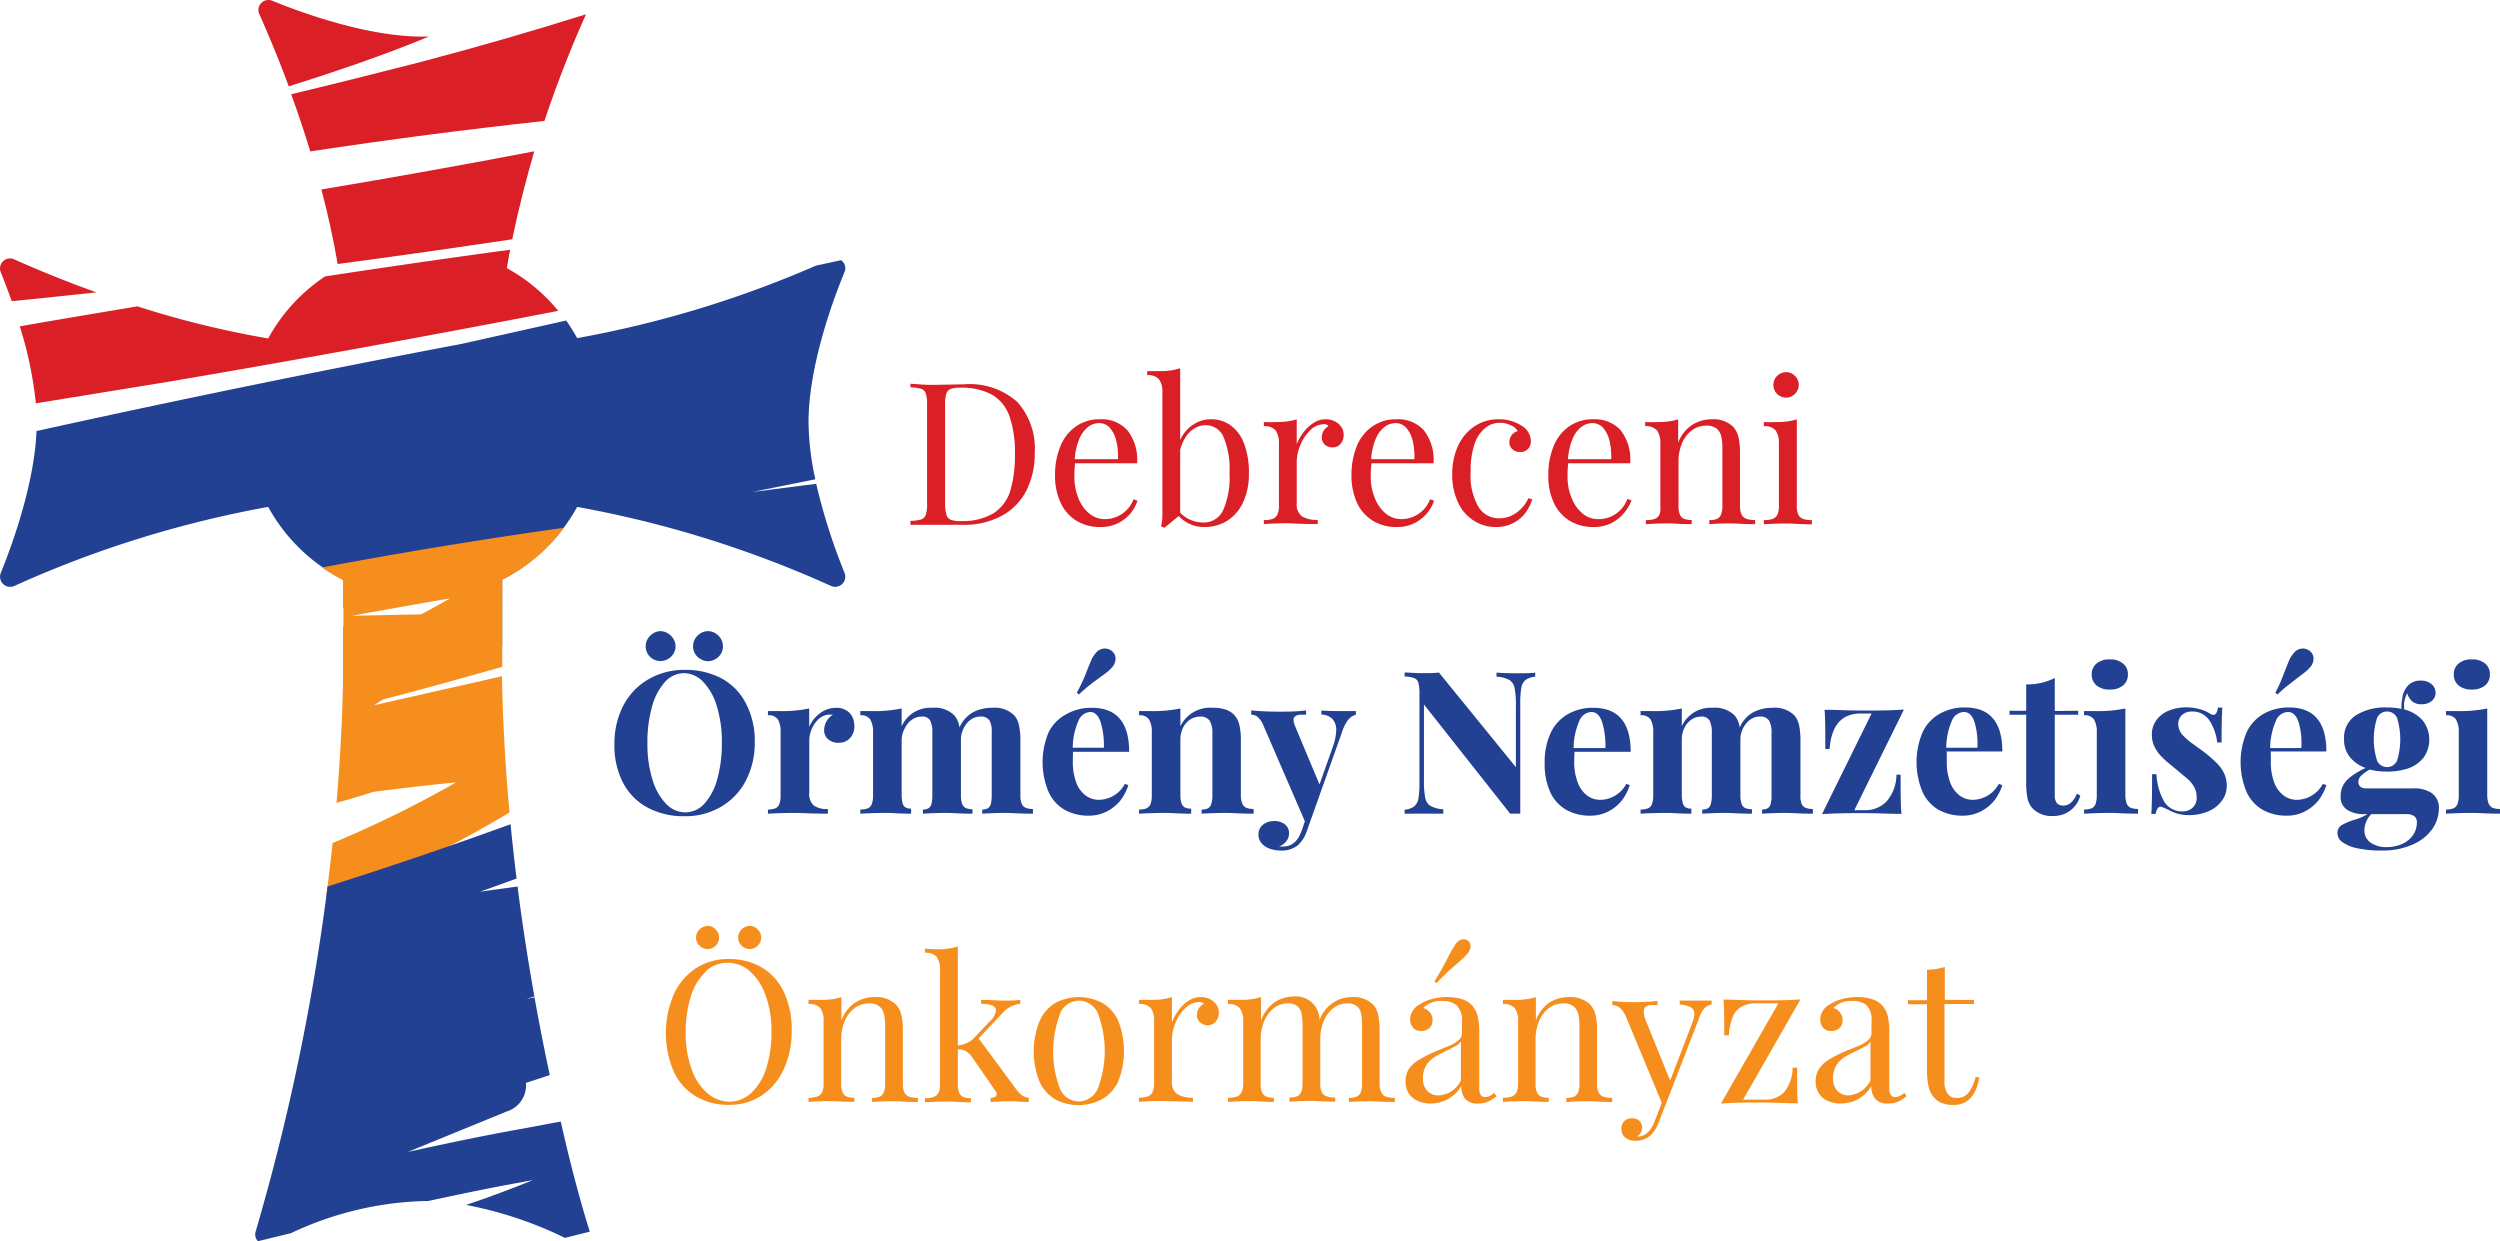 <svg xmlns="http://www.w3.org/2000/svg" viewBox="0 0 227.36 112.9"><defs><style>.cls-1{fill:#da1f27;}.cls-2{fill:#224193;}.cls-3{fill:#f68e1e;}</style></defs><g id="Layer_2" data-name="Layer 2"><g id="Layer_1-2" data-name="Layer 1"><path class="cls-1" d="M84.59,35H85l2.73-.05a6.47,6.47,0,0,1,4.78,1.6,6.3,6.3,0,0,1,1.59,4.65,7.36,7.36,0,0,1-.77,3.44,5.38,5.38,0,0,1-2.25,2.28,7.17,7.17,0,0,1-3.51.81l-1.18,0-1.35,0c-1,0-1.73,0-2.24,0v-.36a3.54,3.54,0,0,0,1-.14.68.68,0,0,0,.4-.43,2.94,2.94,0,0,0,.11-1v-9a2.94,2.94,0,0,0-.11-1,.68.68,0,0,0-.4-.43,3.54,3.54,0,0,0-1-.14V34.9C83.48,34.94,84.06,35,84.59,35Zm1.48,11.82a.72.72,0,0,0,.4.45,2.29,2.29,0,0,0,.85.12,5.63,5.63,0,0,0,3-.69,3.74,3.74,0,0,0,1.54-2,11.21,11.21,0,0,0,.44-3.41,10,10,0,0,0-.48-3.39,3.71,3.71,0,0,0-1.59-2,5.78,5.78,0,0,0-2.94-.64,2.29,2.29,0,0,0-.85.12.72.72,0,0,0-.39.46,3.41,3.41,0,0,0-.1,1v9A3.44,3.44,0,0,0,86.07,46.78Z"/><path class="cls-1" d="M102.81,46.7a3.7,3.7,0,0,1-1.16.89,3.43,3.43,0,0,1-1.55.34,4.11,4.11,0,0,1-2.22-.58,3.72,3.72,0,0,1-1.43-1.65,5.72,5.72,0,0,1-.5-2.44,6.72,6.72,0,0,1,.51-2.73,4,4,0,0,1,1.42-1.77,3.7,3.7,0,0,1,2.15-.63,3.16,3.16,0,0,1,2.5,1,4.33,4.33,0,0,1,.88,3H97.77a9.35,9.35,0,0,0-.06,1.16,5.1,5.1,0,0,0,.39,2.07,3.27,3.27,0,0,0,1,1.37,2.18,2.18,0,0,0,1.34.48,2.78,2.78,0,0,0,2.65-1.81l.36.14A3.82,3.82,0,0,1,102.81,46.7Zm-1.29-6.59a2.61,2.61,0,0,0-.58-1.19,1.27,1.27,0,0,0-1-.44,1.63,1.63,0,0,0-1,.36,2.7,2.7,0,0,0-.79,1.09,5.9,5.9,0,0,0-.41,1.83h3.93A5.46,5.46,0,0,0,101.52,40.11Z"/><path class="cls-1" d="M108.48,38.64a2.87,2.87,0,0,1,1.67-.51,3,3,0,0,1,1.78.56,3.65,3.65,0,0,1,1.21,1.65,7.41,7.41,0,0,1,.44,2.7,6.05,6.05,0,0,1-.54,2.67,3.93,3.93,0,0,1-1.46,1.67,3.84,3.84,0,0,1-2,.55,3.13,3.13,0,0,1-2.38-1L105.89,48l-.3-.13a4,4,0,0,0,.12-1V35.71a1.94,1.94,0,0,0-.3-1.21,1.33,1.33,0,0,0-1.08-.38v-.37c.39,0,.76,0,1.12,0a5.7,5.7,0,0,0,1.88-.26v6.53A3.23,3.23,0,0,1,108.48,38.64Zm-.18,8.65a2.87,2.87,0,0,0,1.11.23,1.94,1.94,0,0,0,1.82-1.1,7.44,7.44,0,0,0,.59-3.38,7.63,7.63,0,0,0-.54-3.28,1.75,1.75,0,0,0-1.66-1.09,1.91,1.91,0,0,0-.94.26,2.59,2.59,0,0,0-.82.77,3.79,3.79,0,0,0-.53,1.22v5.7A2.69,2.69,0,0,0,108.3,47.29Z"/><path class="cls-1" d="M118.52,39.35a3.42,3.42,0,0,1,.91-.87,2,2,0,0,1,1.12-.35,1.93,1.93,0,0,1,.85.19,1.57,1.57,0,0,1,.59.52,1.31,1.31,0,0,1,.21.71,1.24,1.24,0,0,1-.28.81.94.94,0,0,1-.75.33,1,1,0,0,1-.68-.25.87.87,0,0,1-.28-.68,1.13,1.13,0,0,1,.61-1,.43.43,0,0,0-.38-.18,1.79,1.79,0,0,0-1.28.55,3.81,3.81,0,0,0-.9,1.35,3.92,3.92,0,0,0-.33,1.5v3.82a1.3,1.3,0,0,0,.48,1.16,2.61,2.61,0,0,0,1.43.32v.38c-1.48,0-2.4-.07-2.77-.07s-1,0-2.13.07V47.3a2.4,2.4,0,0,0,.8-.11.77.77,0,0,0,.43-.4,1.7,1.7,0,0,0,.14-.78V40.36a2,2,0,0,0-.3-1.22,1.32,1.32,0,0,0-1.07-.38v-.38a10.49,10.49,0,0,0,1.12,0,6.11,6.11,0,0,0,1.87-.24v2.25A4.47,4.47,0,0,1,118.52,39.35Z"/><path class="cls-1" d="M129.76,46.7a3.66,3.66,0,0,1-1.15.89,3.43,3.43,0,0,1-1.55.34,4.08,4.08,0,0,1-2.22-.58,3.74,3.74,0,0,1-1.44-1.65,5.87,5.87,0,0,1-.49-2.44,6.89,6.89,0,0,1,.5-2.73,4,4,0,0,1,1.43-1.77,3.7,3.7,0,0,1,2.15-.63,3.17,3.17,0,0,1,2.5,1,4.38,4.38,0,0,1,.88,3h-5.64a9.12,9.12,0,0,0-.07,1.16,5.09,5.09,0,0,0,.4,2.07,3.34,3.34,0,0,0,1,1.37,2.2,2.2,0,0,0,1.34.48,2.79,2.79,0,0,0,2.66-1.81l.36.14A3.66,3.66,0,0,1,129.76,46.7Zm-1.28-6.59a2.71,2.71,0,0,0-.58-1.19,1.28,1.28,0,0,0-1-.44,1.63,1.63,0,0,0-1,.36,2.61,2.61,0,0,0-.79,1.09,5.62,5.62,0,0,0-.41,1.83h3.93A6.18,6.18,0,0,0,128.48,40.11Z"/><path class="cls-1" d="M138.73,46.64a3.29,3.29,0,0,1-1.11.93,3.33,3.33,0,0,1-1.59.36,3.65,3.65,0,0,1-2-.58,3.83,3.83,0,0,1-1.43-1.66,5.76,5.76,0,0,1-.53-2.54,6.13,6.13,0,0,1,.53-2.6,4.25,4.25,0,0,1,1.5-1.78,3.87,3.87,0,0,1,2.17-.64,3.77,3.77,0,0,1,2.1.58,1.64,1.64,0,0,1,.85,1.39,1,1,0,0,1-.27.74.93.93,0,0,1-.68.27,1.05,1.05,0,0,1-.71-.24.82.82,0,0,1-.29-.66,1,1,0,0,1,.22-.65,1,1,0,0,1,.54-.35,1.28,1.28,0,0,0-.65-.54,2.19,2.19,0,0,0-1-.22,2.06,2.06,0,0,0-1.25.43,3.12,3.12,0,0,0-1,1.41,7.38,7.38,0,0,0-.38,2.59,5.67,5.67,0,0,0,.73,3.26,2.19,2.19,0,0,0,1.87,1,2.67,2.67,0,0,0,1.47-.45A3.24,3.24,0,0,0,139,45.3l.35.12A4.29,4.29,0,0,1,138.73,46.64Z"/><path class="cls-1" d="M147.66,46.7a3.66,3.66,0,0,1-1.15.89,3.43,3.43,0,0,1-1.55.34,4.14,4.14,0,0,1-2.23-.58,3.79,3.79,0,0,1-1.43-1.65,5.72,5.72,0,0,1-.49-2.44,6.89,6.89,0,0,1,.5-2.73,4,4,0,0,1,1.42-1.77,3.76,3.76,0,0,1,2.16-.63,3.17,3.17,0,0,1,2.5,1,4.38,4.38,0,0,1,.87,3h-5.64a9.35,9.35,0,0,0-.06,1.16,4.93,4.93,0,0,0,.4,2.07,3.34,3.34,0,0,0,1,1.37,2.18,2.18,0,0,0,1.34.48A2.77,2.77,0,0,0,148,45.37l.37.14A3.85,3.85,0,0,1,147.66,46.7Zm-1.28-6.59a2.71,2.71,0,0,0-.58-1.19,1.28,1.28,0,0,0-1-.44,1.63,1.63,0,0,0-1,.36,2.61,2.61,0,0,0-.79,1.09,5.62,5.62,0,0,0-.41,1.83h3.93A6.18,6.18,0,0,0,146.38,40.11Z"/><path class="cls-1" d="M153.88,38.65a3.36,3.36,0,0,1,1.82-.52,2.57,2.57,0,0,1,1.92.68,2.24,2.24,0,0,1,.48.92,6.15,6.15,0,0,1,.14,1.45V46a1.84,1.84,0,0,0,.14.78.77.77,0,0,0,.43.4,2.46,2.46,0,0,0,.81.11v.38c-1.11,0-1.83-.07-2.17-.07s-1,0-2,.07V47.3a1.86,1.86,0,0,0,.7-.11.73.73,0,0,0,.37-.4,2.06,2.06,0,0,0,.12-.78V40.79a4.91,4.91,0,0,0-.1-1.1,1.32,1.32,0,0,0-.42-.71,1.44,1.44,0,0,0-.94-.27,2.11,2.11,0,0,0-1.32.43,2.81,2.81,0,0,0-.9,1.19,4.25,4.25,0,0,0-.31,1.67v4a2.06,2.06,0,0,0,.12.78.7.7,0,0,0,.37.4,1.92,1.92,0,0,0,.71.11v.38c-1,0-1.69-.07-2-.07s-1.06,0-2.17.07V47.3a2.51,2.51,0,0,0,.81-.11.8.8,0,0,0,.43-.4A1.84,1.84,0,0,0,151,46V40.36a2,2,0,0,0-.31-1.22,1.31,1.31,0,0,0-1.07-.38v-.38a10.61,10.61,0,0,0,1.12,0,6.18,6.18,0,0,0,1.88-.24v2.12A3.31,3.31,0,0,1,153.88,38.65Z"/><path class="cls-1" d="M163.54,46.79a.8.8,0,0,0,.43.4,2.51,2.51,0,0,0,.81.11v.38c-1.1,0-1.83-.07-2.19-.07s-1.08,0-2.18.07V47.3a2.51,2.51,0,0,0,.81-.11.8.8,0,0,0,.43-.4,1.86,1.86,0,0,0,.13-.78V40.36a2,2,0,0,0-.3-1.22,1.31,1.31,0,0,0-1.07-.38v-.38a10.49,10.49,0,0,0,1.12,0,6.18,6.18,0,0,0,1.88-.24V46A1.86,1.86,0,0,0,163.54,46.79ZM163,34a1.24,1.24,0,0,1,.43.42,1.11,1.11,0,0,1,0,1.15A1.15,1.15,0,0,1,163,36a1,1,0,0,1-.57.16,1.1,1.1,0,0,1-.58-.16,1.06,1.06,0,0,1-.42-.42,1.18,1.18,0,0,1,0-1.15,1.13,1.13,0,0,1,.42-.42,1.1,1.1,0,0,1,.58-.16A1,1,0,0,1,163,34Z"/><path class="cls-2" d="M65.61,61.69A5.37,5.37,0,0,1,67.85,64a7.28,7.28,0,0,1,.79,3.51A7.43,7.43,0,0,1,67.83,71a5.92,5.92,0,0,1-2.27,2.38,6.4,6.4,0,0,1-3.31.85,6.94,6.94,0,0,1-3.35-.78,5.38,5.38,0,0,1-2.23-2.25,7.28,7.28,0,0,1-.79-3.51,7.47,7.47,0,0,1,.81-3.53A5.92,5.92,0,0,1,59,61.76a6.49,6.49,0,0,1,3.31-.84A7,7,0,0,1,65.61,61.69ZM60.74,57.6a1.55,1.55,0,0,1,.51.51,1.28,1.28,0,0,1,0,1.34,1.5,1.5,0,0,1-.51.49,1.35,1.35,0,0,1-1.84-.49,1.34,1.34,0,0,1,0-1.34,1.52,1.52,0,0,1,.5-.51,1.22,1.22,0,0,1,.67-.2A1.27,1.27,0,0,1,60.74,57.6Zm-.29,4.45a5.42,5.42,0,0,0-1.16,2.25,11.82,11.82,0,0,0-.41,3.3,10.65,10.65,0,0,0,.46,3.3,5.36,5.36,0,0,0,1.24,2.21,2.44,2.44,0,0,0,1.74.77,2.34,2.34,0,0,0,1.75-.8,5.55,5.55,0,0,0,1.17-2.25,12.21,12.21,0,0,0,.41-3.3,11,11,0,0,0-.46-3.3A5.31,5.31,0,0,0,63.94,62a2.44,2.44,0,0,0-1.74-.78A2.33,2.33,0,0,0,60.45,62.05Zm4.62-4.45a1.52,1.52,0,0,1,.5.51,1.34,1.34,0,0,1,0,1.34,1.38,1.38,0,0,1-.5.49,1.33,1.33,0,0,1-.67.19,1.37,1.37,0,0,1-.68-.19,1.33,1.33,0,0,1-.51-.49,1.32,1.32,0,0,1-.18-.67,1.36,1.36,0,0,1,.18-.68,1.46,1.46,0,0,1,.51-.51,1.27,1.27,0,0,1,.68-.19A1.25,1.25,0,0,1,65.07,57.6Z"/><path class="cls-2" d="M74.6,64.85a2.39,2.39,0,0,1,1.46-.48,1.66,1.66,0,0,1,.92.24,1.46,1.46,0,0,1,.55.61,2,2,0,0,1,.17.81,1.53,1.53,0,0,1-.39,1.09,1.32,1.32,0,0,1-1,.43,1.42,1.42,0,0,1-1-.32,1.06,1.06,0,0,1-.36-.84A1.67,1.67,0,0,1,75.75,65a.83.83,0,0,0-.22,0,1.11,1.11,0,0,0-.28,0,1.62,1.62,0,0,0-.84.43,2.67,2.67,0,0,0-.59.88,2.62,2.62,0,0,0-.22,1v4.78A1.4,1.4,0,0,0,74,73.25a2,2,0,0,0,1.29.32V74c-1.5,0-2.46-.07-2.87-.07s-1.24,0-2.58.07v-.38a1.75,1.75,0,0,0,.68-.11.68.68,0,0,0,.36-.4,2.08,2.08,0,0,0,.11-.78v-5.7a2.23,2.23,0,0,0-.25-1.21,1,1,0,0,0-.9-.37v-.38c.38,0,.75,0,1.12,0a12,12,0,0,0,2.63-.24V66.1A3.07,3.07,0,0,1,74.6,64.85Z"/><path class="cls-2" d="M92.9,73.06a.73.73,0,0,0,.37.4,1.73,1.73,0,0,0,.67.11V74c-1.19,0-2-.07-2.38-.07s-1.08,0-2.23.07v-.38a1.07,1.07,0,0,0,.51-.11.72.72,0,0,0,.27-.39,3.19,3.19,0,0,0,.08-.79V66.66A2.2,2.2,0,0,0,90,65.54a.89.89,0,0,0-.85-.37,1.42,1.42,0,0,0-.82.25,1.86,1.86,0,0,0-.63.7,2.45,2.45,0,0,0-.31,1v5.18a2.64,2.64,0,0,0,.1.78.7.7,0,0,0,.33.4,1.5,1.5,0,0,0,.62.11V74c-1.15,0-1.91-.07-2.27-.07s-1.09,0-2.24.07v-.38a1,1,0,0,0,.51-.11.71.71,0,0,0,.27-.4,3.16,3.16,0,0,0,.08-.78V66.66a2.48,2.48,0,0,0-.19-1.12.79.79,0,0,0-.78-.37,1.52,1.52,0,0,0-.87.27,1.89,1.89,0,0,0-.64.75A2.36,2.36,0,0,0,82,67.25v5a3.16,3.16,0,0,0,.08.78.71.71,0,0,0,.27.4,1,1,0,0,0,.51.11V74c-1.06,0-1.76-.07-2.12-.07s-1.2,0-2.5.07v-.38a1.84,1.84,0,0,0,.69-.11.68.68,0,0,0,.36-.4,2.31,2.31,0,0,0,.11-.78v-5.7a2.22,2.22,0,0,0-.26-1.21,1,1,0,0,0-.9-.37v-.38c.39,0,.76,0,1.12,0A12,12,0,0,0,82,64.43v1.62a2.86,2.86,0,0,1,2.8-1.68,2.5,2.5,0,0,1,2,.7,2.15,2.15,0,0,1,.46,1.09,2.93,2.93,0,0,1,1.22-1.38,3.73,3.73,0,0,1,1.77-.41,2.5,2.5,0,0,1,2,.7,2,2,0,0,1,.42.89,6.45,6.45,0,0,1,.13,1.46v4.86A2.31,2.31,0,0,0,92.9,73.06Z"/><path class="cls-2" d="M97.57,69.22a5.2,5.2,0,0,0,.33,2,2.51,2.51,0,0,0,.87,1.15,2,2,0,0,0,1.14.37,2.73,2.73,0,0,0,2.39-1.45l.32.11a4.76,4.76,0,0,1-.71,1.38,3.86,3.86,0,0,1-1.22,1,3.53,3.53,0,0,1-1.68.4,4.4,4.4,0,0,1-2.18-.53,3.54,3.54,0,0,1-1.46-1.61,7,7,0,0,1,0-5.45A3.75,3.75,0,0,1,97,64.94a4.54,4.54,0,0,1,2.3-.57c2.26,0,3.39,1.34,3.39,4H97.59C97.57,68.55,97.57,68.83,97.57,69.22Zm2.53-3.53c-.21-.63-.53-.94-.95-.94a1.25,1.25,0,0,0-1.07.8A6.27,6.27,0,0,0,97.56,68h2.83A7.18,7.18,0,0,0,100.1,65.69Zm-1.35-4.43c.2-.52.36-.91.47-1.17a2.43,2.43,0,0,1,.43-.69.93.93,0,0,1,.37-.31,1.07,1.07,0,0,1,.46-.11,1,1,0,0,1,.64.23.84.84,0,0,1,.33.69,1.17,1.17,0,0,1-.27.74,4.3,4.3,0,0,1-.84.74l-1.06.78a14.88,14.88,0,0,0-1.16,1L97.93,63A15.27,15.27,0,0,0,98.75,61.26Z"/><path class="cls-2" d="M110.31,64.37a3.43,3.43,0,0,1,1.21.18,1.91,1.91,0,0,1,.77.52,2,2,0,0,1,.43.89,6.33,6.33,0,0,1,.13,1.46v4.86a2.06,2.06,0,0,0,.12.78.75.75,0,0,0,.36.4,1.78,1.78,0,0,0,.68.11V74c-1.2,0-2-.07-2.38-.07s-1.15,0-2.35.07v-.38a1.33,1.33,0,0,0,.58-.11.66.66,0,0,0,.3-.4,2.64,2.64,0,0,0,.1-.78V66.66a2.14,2.14,0,0,0-.25-1.12,1,1,0,0,0-.87-.37,1.64,1.64,0,0,0-.91.27,1.81,1.81,0,0,0-.64.75,2.36,2.36,0,0,0-.24,1.06v5a2.69,2.69,0,0,0,.09.78.72.72,0,0,0,.31.4,1.3,1.3,0,0,0,.58.11V74c-1.11,0-1.86-.07-2.24-.07s-1.2,0-2.5.07v-.38a1.84,1.84,0,0,0,.69-.11.75.75,0,0,0,.36-.4,2.31,2.31,0,0,0,.11-.78v-5.7a2.22,2.22,0,0,0-.26-1.21,1,1,0,0,0-.9-.37v-.38c.39,0,.76,0,1.12,0a12.06,12.06,0,0,0,2.64-.24v1.62A3,3,0,0,1,110.31,64.37Z"/><path class="cls-2" d="M121.91,64.67c.61,0,1.07,0,1.4,0V65a1.36,1.36,0,0,0-.69.45,3.48,3.48,0,0,0-.56,1.1l-3.23,9.08A3,3,0,0,1,118,76.9a2.4,2.4,0,0,1-1.58.45,2.92,2.92,0,0,1-.92-.16,1.73,1.73,0,0,1-.75-.48,1.16,1.16,0,0,1-.3-.81,1.12,1.12,0,0,1,.4-.89,1.59,1.59,0,0,1,1-.34,1.53,1.53,0,0,1,1,.3,1,1,0,0,1,.38.84,1.07,1.07,0,0,1-.25.69,1.36,1.36,0,0,1-.66.48,2.19,2.19,0,0,0,.41,0c.76,0,1.3-.47,1.65-1.43l.29-.86L114.91,66a2.08,2.08,0,0,0-.56-.82,1,1,0,0,0-.56-.19v-.38c.79.07,1.62.11,2.48.11s1.54,0,2.51-.11V65l-.61,0a.82.82,0,0,0-.37.14.37.37,0,0,0-.16.34,1.42,1.42,0,0,0,.12.51L120,71.34l1.23-3.47a4.8,4.8,0,0,0,.29-1.44,1.46,1.46,0,0,0-.35-1.05,1.49,1.49,0,0,0-1-.4v-.36C120.73,64.65,121.31,64.67,121.91,64.67Z"/><path class="cls-2" d="M138.74,61.84a1.22,1.22,0,0,0-.38.69,7.56,7.56,0,0,0-.1,1.38V74h-.92l-7.84-9.93V71a7.45,7.45,0,0,0,.12,1.57,1.07,1.07,0,0,0,.47.72,2.77,2.77,0,0,0,1.17.31V74c-.47,0-1.12,0-1.95,0-.67,0-1.19,0-1.57,0v-.36a1.77,1.77,0,0,0,.87-.3,1.22,1.22,0,0,0,.38-.69,7.69,7.69,0,0,0,.1-1.39V63.09a3.72,3.72,0,0,0-.1-1,.64.64,0,0,0-.38-.42,2.43,2.43,0,0,0-.87-.14v-.37c.38,0,.9.06,1.57.06s1.12,0,1.55-.06l7,8.61V64.13a7.28,7.28,0,0,0-.12-1.56,1.11,1.11,0,0,0-.47-.73,2.79,2.79,0,0,0-1.17-.3v-.37q.71.06,1.95.06c.67,0,1.19,0,1.57-.06v.37A1.77,1.77,0,0,0,138.74,61.84Z"/><path class="cls-2" d="M143.17,69.22a5,5,0,0,0,.34,2,2.57,2.57,0,0,0,.86,1.15,2,2,0,0,0,1.15.37,2.71,2.71,0,0,0,2.38-1.45l.32.11a4.53,4.53,0,0,1-.71,1.38,3.82,3.82,0,0,1-1.21,1,3.56,3.56,0,0,1-1.68.4,4.37,4.37,0,0,1-2.18-.53A3.56,3.56,0,0,1,141,72.07a6.1,6.1,0,0,1-.52-2.68,6.21,6.21,0,0,1,.56-2.77,3.86,3.86,0,0,1,1.56-1.68,4.56,4.56,0,0,1,2.3-.57c2.26,0,3.4,1.34,3.4,4H143.2C143.18,68.55,143.17,68.83,143.17,69.22Zm2.54-3.53c-.21-.63-.53-.94-1-.94a1.24,1.24,0,0,0-1.07.8,6.24,6.24,0,0,0-.53,2.48H146A7.21,7.21,0,0,0,145.71,65.69Z"/><path class="cls-2" d="M163.83,73.06a.71.71,0,0,0,.36.4,1.75,1.75,0,0,0,.68.11V74c-1.2,0-2-.07-2.39-.07s-1.08,0-2.23.07v-.38a1,1,0,0,0,.51-.11.67.67,0,0,0,.27-.39,2.77,2.77,0,0,0,.08-.79V66.66a2.22,2.22,0,0,0-.22-1.12.92.92,0,0,0-.86-.37,1.44,1.44,0,0,0-.82.25,2,2,0,0,0-.63.7,2.3,2.3,0,0,0-.3,1v5.18a2.34,2.34,0,0,0,.1.78.69.69,0,0,0,.32.4,1.52,1.52,0,0,0,.63.11V74c-1.16,0-1.91-.07-2.28-.07s-1.09,0-2.24.07v-.38a1,1,0,0,0,.51-.11.63.63,0,0,0,.27-.4,2.69,2.69,0,0,0,.09-.78V66.66a2.46,2.46,0,0,0-.2-1.12.79.79,0,0,0-.77-.37,1.55,1.55,0,0,0-.88.27,1.89,1.89,0,0,0-.64.75,2.36,2.36,0,0,0-.24,1.06v5a2.69,2.69,0,0,0,.09.78.63.63,0,0,0,.27.4,1,1,0,0,0,.51.11V74c-1.06,0-1.77-.07-2.13-.07s-1.2,0-2.49.07v-.38a1.75,1.75,0,0,0,.68-.11.68.68,0,0,0,.36-.4,2.08,2.08,0,0,0,.11-.78v-5.7a2.23,2.23,0,0,0-.25-1.21,1,1,0,0,0-.9-.37v-.38c.38,0,.75,0,1.12,0a12,12,0,0,0,2.63-.24v1.62a2.87,2.87,0,0,1,2.81-1.68,2.53,2.53,0,0,1,2,.7,2.24,2.24,0,0,1,.46,1.09,2.83,2.83,0,0,1,1.22-1.38,3.72,3.72,0,0,1,1.76-.41,2.54,2.54,0,0,1,2,.7,2.23,2.23,0,0,1,.42.89,7.18,7.18,0,0,1,.12,1.46v4.86A2.06,2.06,0,0,0,163.83,73.06Z"/><path class="cls-2" d="M169.54,73.68a2.69,2.69,0,0,0,2-.76,3.73,3.73,0,0,0,.93-2.47h.38c0,1.62,0,2.81.08,3.57-1,0-2.14-.07-3.47-.07-1.17,0-2.42,0-3.76.09l4.51-9.15h-1q-2.58,0-2.82,3.23H166c0-1.71,0-2.9-.07-3.57,1,0,2.14.07,3.46.07s2.44,0,3.76-.09l-4.51,9.15Z"/><path class="cls-2" d="M177.05,69.22a5.2,5.2,0,0,0,.33,2,2.58,2.58,0,0,0,.87,1.15,2,2,0,0,0,1.14.37,2.73,2.73,0,0,0,2.39-1.45l.32.11a4.76,4.76,0,0,1-.71,1.38,3.86,3.86,0,0,1-1.22,1,3.53,3.53,0,0,1-1.68.4,4.4,4.4,0,0,1-2.18-.53,3.59,3.59,0,0,1-1.46-1.61,7,7,0,0,1,0-5.45,3.75,3.75,0,0,1,1.56-1.68,4.54,4.54,0,0,1,2.3-.57c2.26,0,3.39,1.34,3.39,4h-5.07C177.06,68.55,177.05,68.83,177.05,69.22Zm2.53-3.53c-.21-.63-.52-.94-1-.94a1.25,1.25,0,0,0-1.07.8A6.27,6.27,0,0,0,177,68h2.83A6.92,6.92,0,0,0,179.58,65.69Z"/><path class="cls-2" d="M189,64.64V65h-2.13v7.28a1.16,1.16,0,0,0,.19.76.75.75,0,0,0,.6.22c.51,0,.92-.36,1.22-1.08l.31.17a2.48,2.48,0,0,1-2.46,1.86,2.45,2.45,0,0,1-1.81-.62,1.93,1.93,0,0,1-.52-.94,7.17,7.17,0,0,1-.13-1.57V65h-1.52v-.36h1.52v-2.4a5.51,5.51,0,0,0,2.6-.58v3Z"/><path class="cls-2" d="M193.4,73.06a.75.75,0,0,0,.36.4,1.82,1.82,0,0,0,.68.11V74c-1.2,0-2-.07-2.39-.07s-1.22,0-2.52.07v-.38a1.84,1.84,0,0,0,.69-.11.68.68,0,0,0,.36-.4,2.31,2.31,0,0,0,.11-.78v-5.7a2.22,2.22,0,0,0-.26-1.21,1,1,0,0,0-.9-.37v-.38c.39,0,.76,0,1.12,0a12,12,0,0,0,2.64-.24v7.85A2.31,2.31,0,0,0,193.4,73.06Zm-.33-12.72a1.22,1.22,0,0,1,.45,1,1.24,1.24,0,0,1-.45,1,1.77,1.77,0,0,1-1.19.37,1.8,1.8,0,0,1-1.21-.37,1.27,1.27,0,0,1-.44-1,1.25,1.25,0,0,1,.44-1,1.8,1.8,0,0,1,1.21-.37A1.77,1.77,0,0,1,193.07,60.34Z"/><path class="cls-2" d="M196.83,72.91a1.87,1.87,0,0,0,1.66.88,1.31,1.31,0,0,0,.9-.32,1.19,1.19,0,0,0,.38-1,1.77,1.77,0,0,0-.23-.9,2.78,2.78,0,0,0-.57-.71c-.23-.2-.57-.48-1-.84s-1-.81-1.25-1.07a3.67,3.67,0,0,1-.72-.92,2.44,2.44,0,0,1-.3-1.21,2.16,2.16,0,0,1,.42-1.34,2.62,2.62,0,0,1,1.14-.86,4.11,4.11,0,0,1,1.55-.29,4.52,4.52,0,0,1,1.26.17,3.18,3.18,0,0,1,.9.39.58.58,0,0,0,.32.12q.33,0,.42-.66h.4c-.05.6-.07,1.66-.07,3.17h-.4a4.53,4.53,0,0,0-.71-2,1.82,1.82,0,0,0-1.6-.81,1.25,1.25,0,0,0-.88.31,1.07,1.07,0,0,0-.35.84,1.49,1.49,0,0,0,.41,1,5.93,5.93,0,0,0,1,.85l.84.61a13.06,13.06,0,0,1,1.17,1,3.54,3.54,0,0,1,.71.93,2.6,2.6,0,0,1,.28,1.21,2.25,2.25,0,0,1-.47,1.4,3,3,0,0,1-1.24.94,4.43,4.43,0,0,1-1.72.33,3.59,3.59,0,0,1-1.68-.38,8.07,8.07,0,0,0-.84-.38l-.09,0c-.2,0-.34.22-.43.65h-.39c.05-.69.07-1.89.07-3.61h.4A5.45,5.45,0,0,0,196.83,72.91Z"/><path class="cls-2" d="M206.52,69.22a5.2,5.2,0,0,0,.33,2,2.58,2.58,0,0,0,.87,1.15,2,2,0,0,0,1.14.37,2.73,2.73,0,0,0,2.39-1.45l.32.11a4.76,4.76,0,0,1-.71,1.38,3.86,3.86,0,0,1-1.22,1,3.53,3.53,0,0,1-1.68.4,4.4,4.4,0,0,1-2.18-.53,3.59,3.59,0,0,1-1.46-1.61,7,7,0,0,1,0-5.45,3.75,3.75,0,0,1,1.56-1.68,4.54,4.54,0,0,1,2.3-.57c2.26,0,3.39,1.34,3.39,4h-5.07C206.53,68.55,206.52,68.83,206.52,69.22Zm2.53-3.53c-.21-.63-.52-.94-1-.94a1.25,1.25,0,0,0-1.07.8,6.27,6.27,0,0,0-.52,2.48h2.83A6.92,6.92,0,0,0,209.05,65.69Zm-1.35-4.43c.21-.52.36-.91.47-1.17a2.43,2.43,0,0,1,.43-.69,1,1,0,0,1,.37-.31,1.11,1.11,0,0,1,.46-.11,1,1,0,0,1,.64.23.84.84,0,0,1,.33.69,1.17,1.17,0,0,1-.27.74,4.3,4.3,0,0,1-.84.74l-1,.78a13.19,13.19,0,0,0-1.17,1l-.19-.16A13.7,13.7,0,0,0,207.7,61.26Z"/><path class="cls-2" d="M221.12,72.1a1.64,1.64,0,0,1,.68,1.47,3.26,3.26,0,0,1-.58,1.8,4.21,4.21,0,0,1-1.77,1.42,6.69,6.69,0,0,1-2.88.56,9.79,9.79,0,0,1-2.21-.21,3.45,3.45,0,0,1-1.34-.56,1,1,0,0,1-.44-.8.8.8,0,0,1,.37-.73,5.33,5.33,0,0,1,1.19-.5,4.82,4.82,0,0,0,1.17-.51h-.42a2.73,2.73,0,0,1-1.38-.36,1.37,1.37,0,0,1-.64-1.31,2,2,0,0,1,.22-.94,2.37,2.37,0,0,1,.71-.8,7.4,7.4,0,0,1,1.34-.79,3.12,3.12,0,0,1-1.44-1,2.49,2.49,0,0,1-.52-1.63,2.41,2.41,0,0,1,1.06-2.15,5,5,0,0,1,2.82-.72,6.28,6.28,0,0,1,1.34.13,3.09,3.09,0,0,1,.07-.91,2.07,2.07,0,0,1,.51-1.2,1.53,1.53,0,0,1,1.2-.46,1.4,1.4,0,0,1,.94.31,1,1,0,0,1,.38.79.94.94,0,0,1-.36.76,1.4,1.4,0,0,1-.89.29,1.32,1.32,0,0,1-.86-.25,1.68,1.68,0,0,1-.47-.76,2.57,2.57,0,0,0-.28.92c0,.06,0,.15,0,.27s0,.22,0,.29a3.3,3.3,0,0,1,1.69,1,2.84,2.84,0,0,1,.11,3.34,3,3,0,0,1-1.37,1,5.93,5.93,0,0,1-2,.31,6.3,6.3,0,0,1-1.56-.18,3.77,3.77,0,0,0-.77.55.76.76,0,0,0-.26.56c0,.4.25.6.73.6h4.17A3,3,0,0,1,221.12,72.1Zm-5.93,2.64a2,2,0,0,0-.16.75,1.34,1.34,0,0,0,.57,1.15,2.52,2.52,0,0,0,1.46.4,3.44,3.44,0,0,0,1.36-.27,2.37,2.37,0,0,0,1-.78,2,2,0,0,0,.38-1.19.69.69,0,0,0-.23-.57,1.3,1.3,0,0,0-.82-.19h-3.09A1.92,1.92,0,0,0,215.19,74.74Zm1-9.47a6.38,6.38,0,0,0,0,3.93,1,1,0,0,0,1.8,0,6.59,6.59,0,0,0,0-3.93,1,1,0,0,0-1.8,0Z"/><path class="cls-2" d="M226.32,73.06a.75.75,0,0,0,.36.4,1.75,1.75,0,0,0,.68.11V74c-1.2,0-2-.07-2.4-.07s-1.22,0-2.51.07v-.38a1.75,1.75,0,0,0,.68-.11.73.73,0,0,0,.37-.4,2.31,2.31,0,0,0,.11-.78v-5.7a2.22,2.22,0,0,0-.26-1.21,1,1,0,0,0-.9-.37v-.38c.38,0,.76,0,1.12,0a12,12,0,0,0,2.63-.24v7.85A2.06,2.06,0,0,0,226.32,73.06ZM226,60.34a1.22,1.22,0,0,1,.44,1,1.24,1.24,0,0,1-.44,1,1.81,1.81,0,0,1-1.2.37,1.78,1.78,0,0,1-1.2-.37,1.24,1.24,0,0,1-.44-1,1.22,1.22,0,0,1,.44-1,1.78,1.78,0,0,1,1.2-.37A1.81,1.81,0,0,1,226,60.34Z"/><path class="cls-3" d="M69.31,88a5.14,5.14,0,0,1,2,2.26A8,8,0,0,1,72,93.73a8.17,8.17,0,0,1-.73,3.52,5.62,5.62,0,0,1-2,2.38,5.29,5.29,0,0,1-3,.85,5.72,5.72,0,0,1-3-.78,5.06,5.06,0,0,1-2-2.25,8.94,8.94,0,0,1,0-7,5.62,5.62,0,0,1,2-2.38,5.29,5.29,0,0,1,3-.85A5.81,5.81,0,0,1,69.31,88Zm-5.12.36a5.2,5.2,0,0,0-1.36,2.25,10.73,10.73,0,0,0-.47,3.3,9.52,9.52,0,0,0,.53,3.3,5.13,5.13,0,0,0,1.44,2.21,3.08,3.08,0,0,0,2,.77,2.93,2.93,0,0,0,2-.8,5.2,5.2,0,0,0,1.36-2.25,10.73,10.73,0,0,0,.47-3.3,9.38,9.38,0,0,0-.53-3.31,5.23,5.23,0,0,0-1.43-2.2,3,3,0,0,0-2-.77A2.92,2.92,0,0,0,64.19,88.32Zm.68-4a1,1,0,0,1,.38.39,1,1,0,0,1,.15.51,1,1,0,0,1-.15.53,1,1,0,0,1-.38.38,1.07,1.07,0,0,1-.52.14,1,1,0,0,1-.74-.31,1,1,0,0,1-.31-.74,1,1,0,0,1,.14-.51,1.12,1.12,0,0,1,.39-.39,1,1,0,0,1,.52-.15A1,1,0,0,1,64.87,84.34Zm3.82,0a1.12,1.12,0,0,1,.39.39.94.94,0,0,1,.14.51,1,1,0,0,1-.14.53,1.15,1.15,0,0,1-.38.38,1.07,1.07,0,0,1-.52.14,1.06,1.06,0,0,1-1.05-1.05.94.94,0,0,1,.14-.51,1,1,0,0,1,.38-.39,1,1,0,0,1,.53-.15A1,1,0,0,1,68.69,84.34Z"/><path class="cls-3" d="M77.75,91.19a3.33,3.33,0,0,1,1.82-.51,2.53,2.53,0,0,1,1.91.68,2,2,0,0,1,.48.91,5.68,5.68,0,0,1,.15,1.46v4.82a1.83,1.83,0,0,0,.13.78.82.82,0,0,0,.44.4,2.16,2.16,0,0,0,.8.11v.38c-1.1,0-1.82-.07-2.17-.07s-1,0-2,.07v-.38a1.68,1.68,0,0,0,.7-.11.73.73,0,0,0,.37-.4,2,2,0,0,0,.12-.78V93.33a5.47,5.47,0,0,0-.1-1.09,1.27,1.27,0,0,0-.43-.71,1.37,1.37,0,0,0-.94-.28,2.17,2.17,0,0,0-1.31.43,2.79,2.79,0,0,0-.9,1.19,4.29,4.29,0,0,0-.32,1.67v4a2,2,0,0,0,.12.78.75.75,0,0,0,.38.4,1.68,1.68,0,0,0,.7.11v.38c-1,0-1.68-.07-2-.07s-1.07,0-2.17.07v-.38a2.16,2.16,0,0,0,.8-.11.79.79,0,0,0,.44-.4,1.83,1.83,0,0,0,.13-.78V92.9a2,2,0,0,0-.3-1.22,1.31,1.31,0,0,0-1.07-.37v-.38c.37,0,.75,0,1.12,0a5.75,5.75,0,0,0,1.87-.25v2.13A3.35,3.35,0,0,1,77.75,91.19Z"/><path class="cls-3" d="M92.9,99.58a1.33,1.33,0,0,0,.66.26v.38c-.73,0-1.22-.07-1.47-.07s-1,0-2,.07v-.38a.8.8,0,0,0,.41-.09.3.3,0,0,0,.15-.25.5.5,0,0,0-.11-.27l-2.07-3a2.09,2.09,0,0,0-.6-.62,1.55,1.55,0,0,0-.76-.18v3.15a2,2,0,0,0,.12.78.77.77,0,0,0,.37.4,1.68,1.68,0,0,0,.7.11v.38c-1,0-1.67-.07-2-.07s-1.08,0-2.18.07v-.38a2.16,2.16,0,0,0,.8-.11.82.82,0,0,0,.44-.4,1.83,1.83,0,0,0,.13-.78V88.24a1.94,1.94,0,0,0-.3-1.21,1.31,1.31,0,0,0-1.07-.38v-.38a10.65,10.65,0,0,0,1.12.06,5.64,5.64,0,0,0,1.87-.26v9a2.49,2.49,0,0,0,.88-.24,2.1,2.1,0,0,0,.67-.51L90,92.9a1.63,1.63,0,0,0,.58-1,.49.49,0,0,0-.36-.46,2.63,2.63,0,0,0-1-.15v-.36c.83,0,1.51.07,2,.07s1.09,0,1.57-.07v.36a2.52,2.52,0,0,0-1.62.84L89,94.44,92.3,98.9A3.58,3.58,0,0,0,92.9,99.58Z"/><path class="cls-3" d="M100.23,91.2a3.57,3.57,0,0,1,1.46,1.62,7.5,7.5,0,0,1,0,5.54,3.57,3.57,0,0,1-1.46,1.6A4.54,4.54,0,0,1,96,100a3.55,3.55,0,0,1-1.45-1.6,7.37,7.37,0,0,1,0-5.54A3.55,3.55,0,0,1,96,91.2a4.54,4.54,0,0,1,4.22,0Zm-3.82,1a9.65,9.65,0,0,0,0,6.86,1.91,1.91,0,0,0,1.71,1.11A1.93,1.93,0,0,0,99.84,99a9.65,9.65,0,0,0,0-6.86A1.93,1.93,0,0,0,98.12,91,1.91,1.91,0,0,0,96.41,92.15Z"/><path class="cls-3" d="M107.17,91.9a3.31,3.31,0,0,1,.91-.88,2,2,0,0,1,1.12-.34,1.8,1.8,0,0,1,.85.19,1.52,1.52,0,0,1,.58.51,1.25,1.25,0,0,1,.22.72,1.22,1.22,0,0,1-.29.81.94.94,0,0,1-.74.33,1,1,0,0,1-.68-.26.85.85,0,0,1-.29-.68,1.15,1.15,0,0,1,.62-1,.42.42,0,0,0-.38-.17,1.82,1.82,0,0,0-1.28.54,3.72,3.72,0,0,0-.9,1.35,4,4,0,0,0-.33,1.5v3.82a1.29,1.29,0,0,0,.48,1.16,2.5,2.5,0,0,0,1.43.32v.38l-2.77-.07c-.32,0-1,0-2.14.07v-.38a2.22,2.22,0,0,0,.81-.11.77.77,0,0,0,.43-.4,1.81,1.81,0,0,0,.14-.78V92.9a2,2,0,0,0-.3-1.22,1.33,1.33,0,0,0-1.08-.37v-.38c.38,0,.75,0,1.12,0a5.82,5.82,0,0,0,1.88-.25V93A4.29,4.29,0,0,1,107.17,91.9Z"/><path class="cls-3" d="M125.61,99.33a.8.8,0,0,0,.43.4,2.26,2.26,0,0,0,.81.11v.38c-1.1,0-1.83-.07-2.17-.07s-1,0-2,.07v-.38a1.65,1.65,0,0,0,.7-.11.7.7,0,0,0,.37-.4,2,2,0,0,0,.12-.78V93.33a5.61,5.61,0,0,0-.08-1.11,1.17,1.17,0,0,0-.37-.7,1.35,1.35,0,0,0-.92-.27,2,2,0,0,0-1.24.43,3,3,0,0,0-.88,1.19,4.18,4.18,0,0,0-.31,1.65v4a1.83,1.83,0,0,0,.13.78.8.8,0,0,0,.43.4,2.16,2.16,0,0,0,.8.11v.38c-1.1,0-1.82-.07-2.16-.07s-1,0-2,.07v-.38a1.68,1.68,0,0,0,.7-.11.7.7,0,0,0,.37-.4,2,2,0,0,0,.12-.78V93.33a6.49,6.49,0,0,0-.08-1.11,1.24,1.24,0,0,0-.38-.7,1.32,1.32,0,0,0-.91-.27,2,2,0,0,0-1.25.44,2.91,2.91,0,0,0-.87,1.19,4.24,4.24,0,0,0-.32,1.66v4a2,2,0,0,0,.12.78.73.73,0,0,0,.37.4,1.73,1.73,0,0,0,.71.11v.38c-1,0-1.69-.07-2-.07s-1.06,0-2.17.07v-.38a2.26,2.26,0,0,0,.81-.11.77.77,0,0,0,.43-.4,1.81,1.81,0,0,0,.14-.78V92.9a1.92,1.92,0,0,0-.31-1.22,1.31,1.31,0,0,0-1.07-.37v-.38c.38,0,.75,0,1.12,0a5.82,5.82,0,0,0,1.88-.25v2.13a3.43,3.43,0,0,1,1.23-1.65,3.09,3.09,0,0,1,1.73-.53A2.13,2.13,0,0,1,120,92.81a3.09,3.09,0,0,1,3-2.13,2.52,2.52,0,0,1,1.88.68,2.15,2.15,0,0,1,.45.92,6.33,6.33,0,0,1,.14,1.45v4.82A1.83,1.83,0,0,0,125.61,99.33Z"/><path class="cls-3" d="M132.46,91.42a1.84,1.84,0,0,0-1.24-.38,2.2,2.2,0,0,0-1.79.64,1.15,1.15,0,0,1,.61.39,1.08,1.08,0,0,1,.24.72.91.91,0,0,1-.29.71,1.07,1.07,0,0,1-.77.26.91.91,0,0,1-.72-.3,1.26,1.26,0,0,1-.26-.82,1.59,1.59,0,0,1,.85-1.28,3.8,3.8,0,0,1,1.09-.49,5,5,0,0,1,1.44-.19,4.25,4.25,0,0,1,1.3.18,2.12,2.12,0,0,1,.88.5,2.17,2.17,0,0,1,.57,1,6.17,6.17,0,0,1,.16,1.55v5a1.31,1.31,0,0,0,.12.65.47.47,0,0,0,.43.21,1,1,0,0,0,.41-.1,2.1,2.1,0,0,0,.4-.28l.21.31-.53.37a3.14,3.14,0,0,1-.49.21,2.35,2.35,0,0,1-.63.08,1.47,1.47,0,0,1-1.22-.44,1.89,1.89,0,0,1-.33-1.17,3.19,3.19,0,0,1-1.27,1.24,3.46,3.46,0,0,1-1.51.37,2.88,2.88,0,0,1-1.15-.22,1.88,1.88,0,0,1-.83-.67,1.93,1.93,0,0,1-.31-1.13,2,2,0,0,1,.33-1.17,2.92,2.92,0,0,1,1-.85,12.43,12.43,0,0,1,1.63-.8l.86-.35a3.31,3.31,0,0,0,1-.57.85.85,0,0,0,.31-.61V92.86A1.89,1.89,0,0,0,132.46,91.42Zm0,3.67q-.32.18-1.29.66a5.4,5.4,0,0,0-.88.5,2.35,2.35,0,0,0-.62.7,2.17,2.17,0,0,0-.26,1.09,1.62,1.62,0,0,0,.4,1.18,1.4,1.4,0,0,0,1.05.4,2.4,2.4,0,0,0,2-1.36V94.72A1.28,1.28,0,0,1,132.46,95.09Zm-1.35-6.94c.18-.33.4-.74.66-1.24a8.78,8.78,0,0,1,.64-1.09.88.88,0,0,1,.69-.4.66.66,0,0,1,.4.13.63.63,0,0,1,.24.5,1.06,1.06,0,0,1-.24.62,6.46,6.46,0,0,1-.79.79l-1,.88c-.31.29-.67.65-1.07,1.07l-.19-.16C130.7,88.85,130.92,88.48,131.11,88.15Z"/><path class="cls-3" d="M140.88,91.19a3.35,3.35,0,0,1,1.82-.51,2.57,2.57,0,0,1,1.92.68,2.2,2.2,0,0,1,.48.91,6.25,6.25,0,0,1,.14,1.46v4.82a1.81,1.81,0,0,0,.14.78.77.77,0,0,0,.43.4,2.26,2.26,0,0,0,.81.11v.38c-1.11,0-1.83-.07-2.17-.07s-1,0-2,.07v-.38a1.68,1.68,0,0,0,.7-.11.73.73,0,0,0,.37-.4,2,2,0,0,0,.12-.78V93.33a4.82,4.82,0,0,0-.1-1.09,1.32,1.32,0,0,0-.42-.71,1.39,1.39,0,0,0-.94-.28,2.2,2.2,0,0,0-1.32.43,2.78,2.78,0,0,0-.89,1.19,4.11,4.11,0,0,0-.32,1.67v4a2,2,0,0,0,.12.78.73.73,0,0,0,.37.4,1.73,1.73,0,0,0,.71.11v.38c-1,0-1.69-.07-2-.07s-1.06,0-2.17.07v-.38a2.26,2.26,0,0,0,.81-.11.77.77,0,0,0,.43-.4,1.81,1.81,0,0,0,.14-.78V92.9a1.92,1.92,0,0,0-.31-1.22,1.31,1.31,0,0,0-1.07-.37v-.38c.38,0,.75,0,1.12,0a5.86,5.86,0,0,0,1.88-.25v2.13A3.39,3.39,0,0,1,140.88,91.19Z"/><path class="cls-3" d="M154.28,91c.54,0,1,0,1.38,0v.36a1.09,1.09,0,0,0-.64.32,2.64,2.64,0,0,0-.53,1l-3,7.75-.62,1.57a3.22,3.22,0,0,1-.78,1.27,2,2,0,0,1-1.41.47,1.33,1.33,0,0,1-.88-.29,1,1,0,0,1-.34-.8.93.93,0,0,1,.25-.69,1,1,0,0,1,.71-.26,1,1,0,0,1,.66.22.8.8,0,0,1,.26.63.89.89,0,0,1-.49.81l.11,0c.66,0,1.17-.48,1.53-1.41l.64-1.65-3.28-7.88a2,2,0,0,0-.61-.82,1.09,1.09,0,0,0-.61-.19v-.38a14.25,14.25,0,0,0,1.77.11c.52,0,1.3,0,2.34-.11v.38a5.89,5.89,0,0,0-.68,0,.76.76,0,0,0-.41.16.53.53,0,0,0-.16.43,2.57,2.57,0,0,0,.22.89l2.18,5.39,2-5.22a2.62,2.62,0,0,0,.2-.83.7.7,0,0,0-.33-.63,2.3,2.3,0,0,0-1-.24v-.36C153.4,91,153.91,91,154.28,91Z"/><path class="cls-3" d="M160.52,100a2.27,2.27,0,0,0,1.75-.69,3.61,3.61,0,0,0,.76-2.21h.41c0,1.57,0,2.65.07,3.24-.94,0-2.06-.07-3.35-.07s-2.36,0-3.65.09l5.22-9.11h-2a2.76,2.76,0,0,0-1.33.29,1.87,1.87,0,0,0-.81.93,5.14,5.14,0,0,0-.36,1.69h-.42c0-1.59,0-2.68-.08-3.25.95,0,2.07.07,3.36.07s2.37,0,3.65-.09L158.53,100Z"/><path class="cls-3" d="M169.75,91.42a1.83,1.83,0,0,0-1.23-.38,2.18,2.18,0,0,0-1.79.64,1.09,1.09,0,0,1,.6.39,1.08,1.08,0,0,1,.24.72.91.91,0,0,1-.28.71,1.07,1.07,0,0,1-.77.26.89.89,0,0,1-.72-.3,1.21,1.21,0,0,1-.26-.82,1.6,1.6,0,0,1,.84-1.28,4.07,4.07,0,0,1,1.09-.49,5,5,0,0,1,1.44-.19,4.32,4.32,0,0,1,1.31.18,2.19,2.19,0,0,1,.88.5,2.27,2.27,0,0,1,.57,1,6.25,6.25,0,0,1,.15,1.55v5a1.19,1.19,0,0,0,.13.65.46.46,0,0,0,.43.21.91.91,0,0,0,.4-.1,2.14,2.14,0,0,0,.41-.28l.2.31-.53.37a2.67,2.67,0,0,1-.48.21,2.49,2.49,0,0,1-.64.08,1.46,1.46,0,0,1-1.21-.44,1.83,1.83,0,0,1-.34-1.17,3.07,3.07,0,0,1-1.27,1.24,3.39,3.39,0,0,1-1.5.37,2.88,2.88,0,0,1-1.15-.22,1.83,1.83,0,0,1-.83-.67,1.93,1.93,0,0,1-.32-1.13,2,2,0,0,1,.34-1.17,2.89,2.89,0,0,1,.94-.85,13.1,13.1,0,0,1,1.63-.8l.87-.35a3.59,3.59,0,0,0,1-.57.83.83,0,0,0,.3-.61V92.86A1.85,1.85,0,0,0,169.75,91.42Zm0,3.67q-.3.18-1.29.66a5.87,5.87,0,0,0-.88.5,2.32,2.32,0,0,0-.61.7,2.07,2.07,0,0,0-.26,1.09,1.58,1.58,0,0,0,.4,1.18,1.39,1.39,0,0,0,1,.4,2.4,2.4,0,0,0,2-1.36V94.72A1.2,1.2,0,0,1,169.75,95.09Z"/><path class="cls-3" d="M179.52,90.94v.37h-2.68v7a1.84,1.84,0,0,0,.3,1.18,1,1,0,0,0,.86.36,1.25,1.25,0,0,0,1-.45,3.8,3.8,0,0,0,.67-1.48L180,98q-.43,2.49-2.34,2.49a2.91,2.91,0,0,1-1-.15,1.76,1.76,0,0,1-.7-.45,2.22,2.22,0,0,1-.55-1,6.44,6.44,0,0,1-.16-1.56v-6h-1.73v-.37h1.73V88.19a5.16,5.16,0,0,0,1.62-.26v3Z"/><path class="cls-1" d="M53.29,1.3s0,0,0,0q-7.44,2.34-15,4.33c-3.93,1-7.86,2-11.81,2.94.58,1.59,1.17,3.34,1.74,5.2Q38.82,12.16,49.51,11C50.92,6.79,52.36,3.36,53.29,1.3Z"/><path class="cls-1" d="M50.77,28.27a16,16,0,0,0-4.67-3.88q.13-.86.3-1.68Q38,23.85,29.56,25.14a16,16,0,0,0-5.17,5.64A85.82,85.82,0,0,1,12.5,27.86c-3.57.6-7.13,1.19-10.7,1.82a35.21,35.21,0,0,1,1.46,7q6.15-1,12.28-2Q33.2,31.67,50.77,28.27Z"/><path class="cls-1" d="M46.59,21.76c.57-2.81,1.28-5.52,2-8Q39,15.6,29.23,17.23c.57,2.17,1.08,4.45,1.48,6.78Q38.66,22.95,46.59,21.76Z"/><path class="cls-1" d="M1.3,23.59A.91.91,0,0,0,.07,24.76c.3.74.64,1.63,1,2.63,2.57-.25,5.14-.53,7.7-.8C5.58,25.45,3,24.35,1.3,23.59Z"/><path class="cls-1" d="M39,3.33h-.58c-4.82,0-10.59-2-13.68-3.27A.91.91,0,0,0,23.59,1.3c.68,1.52,1.65,3.79,2.67,6.55,1.72-.54,3.43-1.09,5.13-1.68C34,5.29,36.51,4.35,39,3.33Z"/><path class="cls-2" d="M45.63,52.73a16.19,16.19,0,0,0,6.86-6.63,98.56,98.56,0,0,1,23.09,7.19.92.92,0,0,0,1.23-1.18A54.3,54.3,0,0,1,74.23,44l-5.86.75,5.78-1.16a25.41,25.41,0,0,1-.62-5.18c0-4.82,2-10.59,3.28-13.68a.89.89,0,0,0-.32-1.07l-2.29.5a97.73,97.73,0,0,1-21.71,6.59,17.31,17.31,0,0,0-1-1.6L42,31.27Q22.58,34.95,3.32,39.2c-.19,4.65-2.07,10-3.25,12.91A.92.92,0,0,0,1.3,53.29,98.56,98.56,0,0,1,24.39,46.1a16.11,16.11,0,0,0,6.85,6.63v2.54l4.67-.33c1.15-.07,3.63-1.26,4.78-1.33.85-.06.38,1,1.23.94l1.48-.09a43.37,43.37,0,0,1-5.81,2.14c-.35.08-1.82-.58-2.17-.5L31.24,57v1.61c0,1.13,0,2.26,0,3.38l3.87-.87,10.56-2.38V52.73Z"/><path class="cls-3" d="M34,64.14l.81-.52,1.95-.51q4.47-1.2,8.92-2.47c0-.66,0-1.32,0-2V52.73A16.06,16.06,0,0,0,51.29,48q-11,1.54-22,3.61a17.21,17.21,0,0,0,1.94,1.17v5.92c0,4.92-.23,9.72-.63,14.32,1.11-.32,2.22-.63,3.33-1q3.16-.41,6.35-.75l1.21-.12a102.44,102.44,0,0,1-11.24,5.52c-.18,1.65-.37,3.26-.58,4.83a1.92,1.92,0,0,0,1.45,0,113.16,113.16,0,0,0,15.22-7.61c-.37-4-.61-8.14-.69-12.39ZM32,56q4.47-.82,8.94-1.58c-.88.48-1.77,1-2.64,1.45Z"/><path class="cls-2" d="M23.25,112a.88.88,0,0,0,.21.88l3-.73a30.27,30.27,0,0,1,12-2.92h.47c2.34-.51,4.69-1,7.05-1.45l2.49-.46c-2,.81-4,1.57-6.09,2.26a35.47,35.47,0,0,1,9,3l2.26-.57v0C53,110,52,106.48,51,102c-1.09.19-2.18.41-3.22.6-3.58.63-7.14,1.38-10.69,2.16l9-3.68a2.48,2.48,0,0,0,1.74-2.6L50,97.77c-.47-2.19-.94-4.56-1.39-7.07l-.73.16c.24-.08.48-.17.72-.24-.56-3.14-1.09-6.49-1.53-10-1.14.17-2.28.31-3.42.48,1.11-.39,2.22-.8,3.33-1.2-.2-1.61-.38-3.26-.55-4.94q-8.25,3-16.64,5.66A200.94,200.94,0,0,1,23.25,112Z"/></g></g></svg>